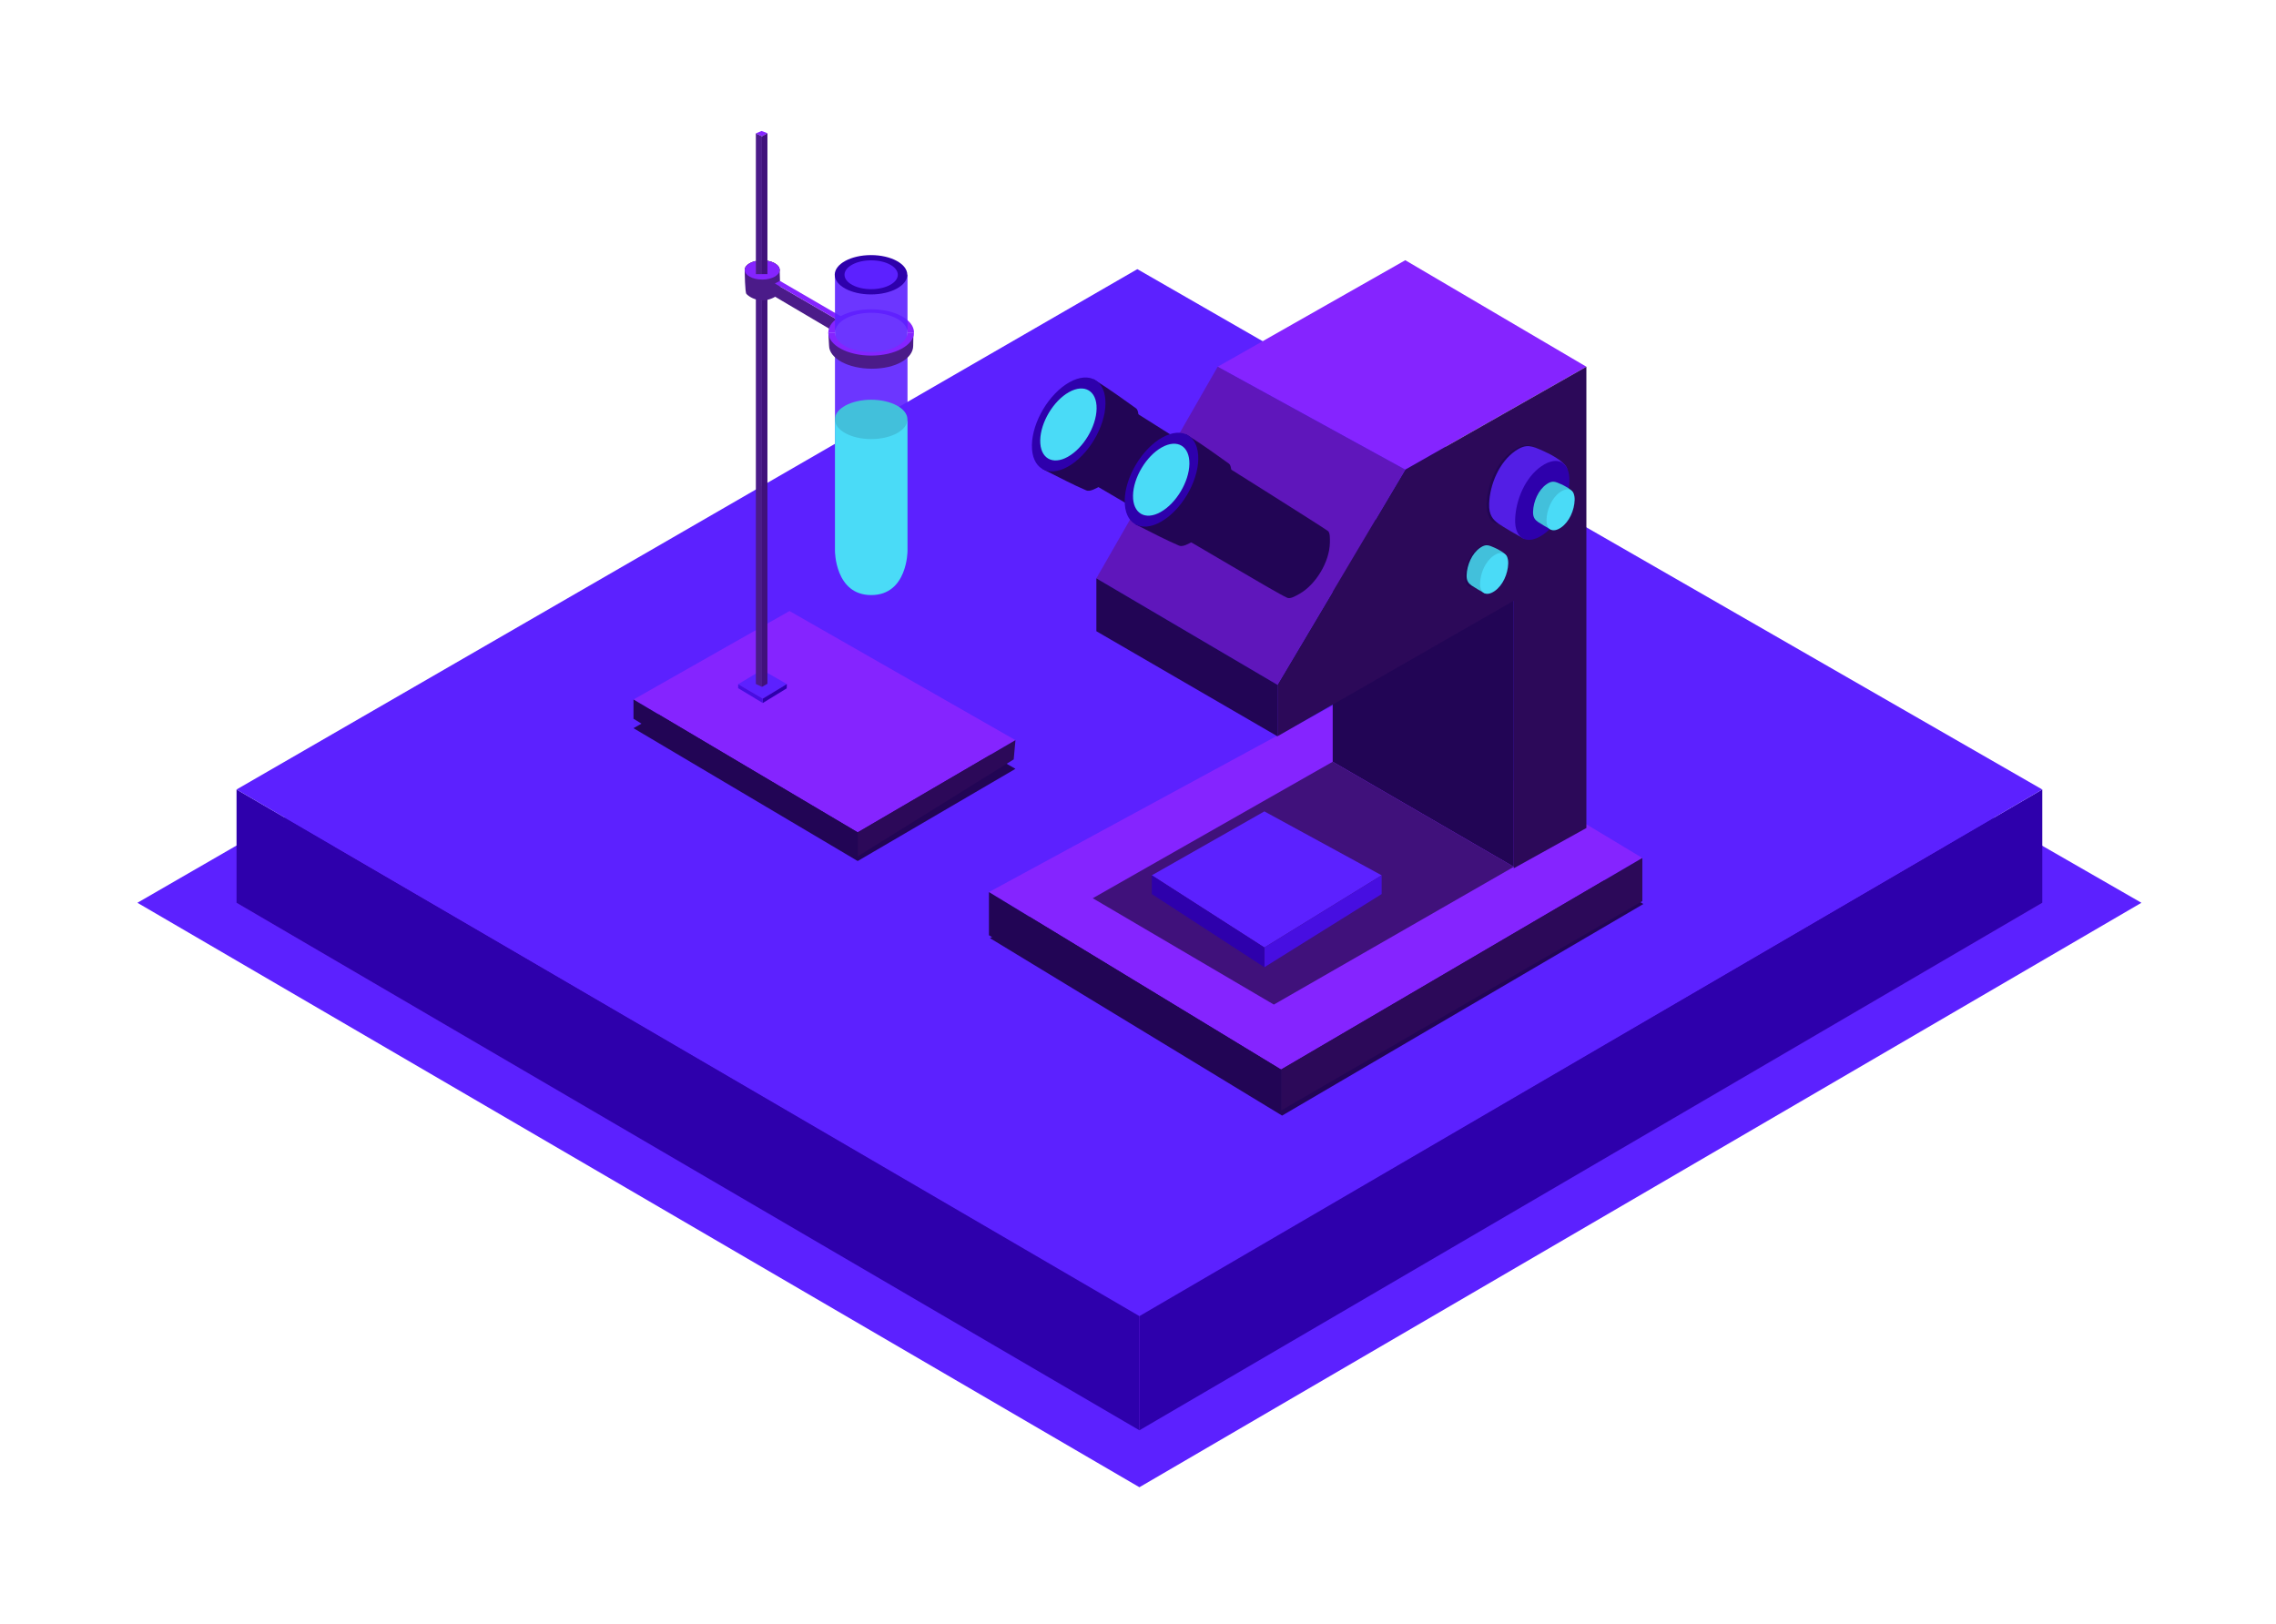 <svg width="646" height="461" viewBox="0 0 646 461" fill="none" xmlns="http://www.w3.org/2000/svg">
<g filter="url(#filter0_f_425_10709)">
<path d="M39 256.262L322.748 92.337L607.802 256.262L323.401 422.163L39 256.262Z" fill="#5C21FF"/>
</g>
<path d="M67.139 256.262L322.812 108.556L579.663 256.262L323.401 405.749L67.139 256.262Z" fill="#8524FF"/>
<path d="M67.139 224.104L323.401 373.339V406L67.139 256.262V224.104Z" fill="#2E00AC"/>
<path d="M579.662 224.104L323.4 373.339V406L579.662 256.262V224.104Z" fill="#2E00AC"/>
<path d="M67.139 224.104L322.812 76.397L579.663 224.104L323.401 373.59L67.139 224.104Z" fill="#5C21FF"/>
<g filter="url(#filter1_f_425_10709)">
<path d="M386.961 208.798L466.444 256.611L363.9 316.672L280.982 266.296L386.961 208.798Z" fill="#220555"/>
</g>
<path d="M386.67 195.728L466.153 243.542L363.609 303.603L280.691 253.227L386.67 195.728Z" fill="#8524FF"/>
<path d="M378.264 140.331L429.664 170.515V246.053L378.264 216.227L378.264 140.331Z" fill="#220555"/>
<path d="M310.156 254.97L361.557 285.154L429.664 246.053L378.263 216.227L310.156 254.97Z" fill="#40117B"/>
<path d="M326.916 248.467L358.867 268.96L392.153 248.467L358.867 230.32L326.916 248.467Z" fill="#5C21FF"/>
<path d="M358.865 274.555V268.96L392.152 248.467L392.152 253.791L358.865 274.555Z" fill="#470EE1"/>
<path d="M363.607 315.236V303.603L466.152 243.542L466.152 255.79L363.607 315.236Z" fill="#2C0959"/>
<path d="M363.61 315.236V303.603L280.691 253.227L280.691 265.475L363.61 315.236Z" fill="#220555"/>
<path d="M358.868 274.555V268.96L326.916 248.461L326.916 253.785L358.868 274.555Z" fill="#2E00AC"/>
<path d="M398.864 73.864L450.265 104.099L398.864 133.31L345.619 104.099L398.864 73.864Z" fill="#8524FF"/>
<path d="M450.265 235.035V104.099L398.865 133.31L362.582 194.396V209.001L429.664 170.515V246.463L450.265 235.035Z" fill="#2C0959"/>
<path d="M311.182 164.16L362.582 194.396L398.865 133.31L345.619 104.099L311.182 164.16Z" fill="#5F16BB"/>
<path d="M311.182 164.161L362.582 194.396V209.001L311.182 179.176V164.161Z" fill="#220555"/>
<g filter="url(#filter2_f_425_10709)">
<path d="M437.351 132.228C437.168 137.773 434.468 144.143 429.896 147.285C425.325 150.427 421.767 148.479 421.95 142.935C422.133 137.391 424.833 131.021 429.404 127.879C433.976 124.737 437.534 126.684 437.351 132.228Z" fill="#220555"/>
</g>
<g filter="url(#filter3_f_425_10709)">
<path d="M424.077 157.751C423.978 160.749 422.518 164.194 420.046 165.893C417.573 167.592 415.649 166.539 415.748 163.541C415.847 160.543 417.307 157.098 419.78 155.399C422.252 153.7 424.176 154.753 424.077 157.751Z" fill="#220555"/>
</g>
<path d="M444.781 133.003C444.68 136.072 442.371 140.876 440.835 143.764C439.598 146.092 434.471 151.484 432.431 152.886C430.637 151.913 426.538 149.504 425.41 148.709C423.719 147.518 422.564 146.149 422.667 143.038C422.85 137.493 425.55 131.123 430.121 127.981C433.291 125.803 434.828 126.612 437.966 127.981C439.492 128.647 444.064 130.85 444.781 133.003Z" fill="#531EE5"/>
<path d="M445.449 136.692C445.266 142.237 442.566 148.607 437.994 151.749C433.422 154.891 429.864 152.943 430.047 147.399C430.23 141.855 432.93 135.485 437.502 132.343C442.074 129.2 445.632 131.148 445.449 136.692Z" fill="#2E00AC"/>
<path d="M446.588 140.033C446.536 141.624 445.339 144.113 444.543 145.609C443.902 146.816 441.246 149.61 440.189 150.336C439.259 149.832 437.135 148.584 436.551 148.172C435.674 147.554 435.076 146.845 435.129 145.233C435.224 142.36 436.623 139.059 438.992 137.431C440.634 136.302 441.431 136.722 443.056 137.431C443.847 137.776 446.216 138.918 446.588 140.033Z" fill="#42C0DB"/>
<path d="M446.934 141.945C446.839 144.818 445.44 148.119 443.071 149.747C440.702 151.375 438.858 150.366 438.953 147.493C439.048 144.62 440.447 141.319 442.816 139.691C445.185 138.063 447.028 139.072 446.934 141.945Z" fill="#4ADBF7"/>
<path d="M427.731 158.072C427.678 159.663 426.481 162.152 425.686 163.648C425.045 164.855 422.388 167.648 421.331 168.375C420.402 167.871 418.277 166.623 417.693 166.211C416.817 165.593 416.218 164.884 416.272 163.272C416.366 160.399 417.765 157.098 420.134 155.47C421.777 154.341 422.573 154.761 424.199 155.47C424.99 155.815 427.359 156.957 427.731 158.072Z" fill="#42C0DB"/>
<path d="M428.076 159.984C427.981 162.857 426.582 166.157 424.213 167.786C421.844 169.414 420.001 168.405 420.096 165.532C420.191 162.659 421.59 159.358 423.959 157.73C426.327 156.102 428.171 157.111 428.076 159.984Z" fill="#4ADBF7"/>
<path d="M351.123 138.388C351.034 143.775 347.15 150.276 342.449 152.909C341.229 153.592 339.872 154.372 339.032 154.005C335.524 152.476 310.726 137.402 305.965 135.022C306.055 129.635 313.04 116.861 317.74 114.228C322.041 116.942 347.925 133.185 350.542 135.022C351.196 135.482 351.145 137.068 351.123 138.388Z" fill="#220555"/>
<circle r="9.756" transform="matrix(0.872 -0.489 -0.017 1 311.965 124.683)" fill="#2E00AC"/>
<path d="M323.152 120.033C323.043 126.644 318.277 134.623 312.507 137.854C311.009 138.693 309.345 139.65 308.313 139.2C304.008 137.323 301.804 136.093 295.962 133.172C296.072 126.561 304.644 110.882 310.414 107.651C315.692 110.982 319.228 113.647 322.439 115.902C323.242 116.466 323.179 118.413 323.152 120.033Z" fill="#220555"/>
<circle r="11.973" transform="matrix(0.872 -0.489 -0.017 1 303.328 120.483)" fill="#2E00AC"/>
<circle r="9.175" transform="matrix(0.872 -0.489 -0.017 1 303.249 120.488)" fill="#4ADBF7"/>
<path d="M377.461 154.069C377.371 159.456 373.488 165.958 368.787 168.59C367.567 169.274 366.21 170.053 365.37 169.687C361.862 168.158 337.063 153.084 332.303 150.704C332.393 145.317 339.377 132.542 344.078 129.91C348.379 132.624 374.263 148.867 376.88 150.704C377.534 151.163 377.483 152.75 377.461 154.069Z" fill="#220555"/>
<circle r="9.756" transform="matrix(0.872 -0.489 -0.017 1 338.305 140.365)" fill="#2E00AC"/>
<path d="M349.492 135.714C349.383 142.326 344.617 150.305 338.847 153.536C337.349 154.375 335.684 155.331 334.653 154.882C330.348 153.005 328.144 151.775 322.302 148.854C322.412 142.242 330.984 126.564 336.754 123.333C342.032 126.664 345.568 129.329 348.779 131.583C349.582 132.147 349.519 134.095 349.492 135.714Z" fill="#220555"/>
<circle r="11.973" transform="matrix(0.872 -0.489 -0.017 1 329.668 136.165)" fill="#2E00AC"/>
<circle r="9.175" transform="matrix(0.872 -0.489 -0.017 1 329.587 136.169)" fill="#4ADBF7"/>
<g filter="url(#filter4_f_425_10709)">
<path d="M224.089 181.582L288.219 218.237L243.44 244.41L179.805 206.701L224.089 181.582Z" fill="#220555"/>
</g>
<path d="M224.089 173.445L288.219 210.099L243.44 236.273L179.805 198.563L224.089 173.445Z" fill="#8524FF"/>
<path d="M287.722 215.557L288.218 210.099L243.438 236.273L243.438 243.095L287.722 215.557Z" fill="#2C0959"/>
<path d="M179.805 204.021L179.805 198.563L243.439 236.273L243.439 243.095L179.805 204.021Z" fill="#220555"/>
<path d="M216.3 190.148L223.343 194.174L216.502 198.316L209.513 194.222L216.3 190.148Z" fill="#5C21FF"/>
<path d="M223.288 195.4L223.343 194.174L216.502 198.316L216.502 199.556L223.288 195.4Z" fill="#2E00AC"/>
<path d="M209.513 195.338L209.513 194.222L216.502 198.315L216.502 199.556L209.513 195.338Z" fill="#470EE1"/>
<ellipse cx="216.337" cy="76.629" rx="4.962" ry="2.729" fill="#6F4E4E"/>
<path d="M214.537 37.865L216.274 38.672V194.966L214.537 194.16V37.865Z" fill="#4B1B89"/>
<path d="M216.273 38.672L217.824 37.803V194.098L216.273 194.966V38.672Z" fill="#40117B"/>
<path d="M221.298 76.629C221.298 77.126 221.597 83.05 221.174 83.451C220.465 84.126 218.706 85.052 217.267 85.202C216.966 85.234 216.655 85.25 216.337 85.25C214.422 85.25 212.698 84.325 211.871 83.451C211.437 83.141 211.375 77.083 211.375 76.629C211.375 75.472 212.684 74.483 214.532 74.086C214.532 74.644 214.532 76.753 214.532 77.807C214.635 77.804 217.721 77.807 217.825 77.807C217.825 76.629 217.825 74.582 217.825 74.025C219.838 74.373 221.298 75.407 221.298 76.629Z" fill="#4B1B89"/>
<path d="M219.934 80.474L237.424 90.646L236.741 94.119L219.934 84.195V80.474Z" fill="#4B1B89"/>
<path d="M219.934 80.474L237.424 90.646L238.85 89.901L221.36 79.73L219.934 80.474Z" fill="#8524FF"/>
<path d="M259.42 94.367C259.42 90.736 253.977 87.793 247.264 87.793C240.55 87.793 235.107 90.736 235.107 94.367H237.03C237.03 91.284 241.578 88.785 247.264 88.785C252.95 88.785 257.559 91.284 257.559 94.367H259.42Z" fill="#8524FF"/>
<path opacity="0.9" d="M236.988 77.993H257.579V156.389C257.579 156.389 257.579 168.917 247.284 168.917C236.988 168.917 236.988 156.389 236.988 156.389V77.993Z" fill="#5C21FF"/>
<path d="M236.988 119.052C236.988 119.052 237.877 124.324 247.284 124.324C256.691 124.324 257.579 119.052 257.579 119.052V156.389C257.579 156.389 257.579 168.917 247.284 168.917C236.988 168.917 236.988 156.389 236.988 156.389V119.052Z" fill="#4ADBF7"/>
<ellipse cx="247.221" cy="77.993" rx="10.296" ry="5.582" fill="#2E00AC"/>
<ellipse cx="247.264" cy="77.993" rx="7.567" ry="4.093" fill="#5C21FF"/>
<ellipse cx="247.264" cy="119.052" rx="10.296" ry="5.582" fill="#42C0DB"/>
<path d="M221.298 76.629C221.298 78.136 219.077 79.358 216.337 79.358C213.596 79.358 211.375 78.136 211.375 76.629C211.375 75.471 212.687 74.481 214.538 74.085C214.538 74.582 214.538 76.691 214.538 77.807C215.034 77.807 216.709 77.807 217.825 77.807C217.825 76.877 217.825 74.582 217.825 74.025C219.838 74.373 221.298 75.407 221.298 76.629Z" fill="#8524FF"/>
<path d="M216.15 37.183L217.824 37.803L216.274 38.672L214.537 37.865L216.15 37.183Z" fill="#8524FF"/>
<path d="M259.192 98.15C259.192 101.781 254.183 104.663 247.47 104.663C240.756 104.663 235.313 101.719 235.313 98.088C235.313 97.599 235.107 94.863 235.107 94.367C235.107 93.871 237.298 100.135 247.47 100.445C254.85 100.445 259.254 94.305 259.254 95.049C259.254 95.793 259.192 97.594 259.192 98.15Z" fill="#4B1B89"/>
<path d="M247.284 100.941C253.997 100.941 259.42 97.998 259.42 94.367H257.579C257.579 97.45 252.97 99.949 247.284 99.949C241.597 99.949 236.988 97.45 236.988 94.367H235.107C235.107 97.998 240.57 100.941 247.284 100.941Z" fill="#8524FF"/>
<defs>
<filter id="filter0_f_425_10709" x="0.812" y="54.149" width="645.179" height="406.202" filterUnits="userSpaceOnUse" color-interpolation-filters="sRGB">
<feFlood flood-opacity="0" result="BackgroundImageFix"/>
<feBlend mode="normal" in="SourceGraphic" in2="BackgroundImageFix" result="shape"/>
<feGaussianBlur stdDeviation="19.094" result="effect1_foregroundBlur_425_10709"/>
</filter>
<filter id="filter1_f_425_10709" x="275.585" y="203.4" width="196.256" height="118.669" filterUnits="userSpaceOnUse" color-interpolation-filters="sRGB">
<feFlood flood-opacity="0" result="BackgroundImageFix"/>
<feBlend mode="normal" in="SourceGraphic" in2="BackgroundImageFix" result="shape"/>
<feGaussianBlur stdDeviation="2.699" result="effect1_foregroundBlur_425_10709"/>
</filter>
<filter id="filter2_f_425_10709" x="421.328" y="125.762" width="16.644" height="23.64" filterUnits="userSpaceOnUse" color-interpolation-filters="sRGB">
<feFlood flood-opacity="0" result="BackgroundImageFix"/>
<feBlend mode="normal" in="SourceGraphic" in2="BackgroundImageFix" result="shape"/>
<feGaussianBlur stdDeviation="0.307" result="effect1_foregroundBlur_425_10709"/>
</filter>
<filter id="filter3_f_425_10709" x="414.412" y="153.254" width="11.001" height="14.783" filterUnits="userSpaceOnUse" color-interpolation-filters="sRGB">
<feFlood flood-opacity="0" result="BackgroundImageFix"/>
<feBlend mode="normal" in="SourceGraphic" in2="BackgroundImageFix" result="shape"/>
<feGaussianBlur stdDeviation="0.666" result="effect1_foregroundBlur_425_10709"/>
</filter>
<filter id="filter4_f_425_10709" x="175.785" y="177.563" width="116.454" height="70.868" filterUnits="userSpaceOnUse" color-interpolation-filters="sRGB">
<feFlood flood-opacity="0" result="BackgroundImageFix"/>
<feBlend mode="normal" in="SourceGraphic" in2="BackgroundImageFix" result="shape"/>
<feGaussianBlur stdDeviation="2.01" result="effect1_foregroundBlur_425_10709"/>
</filter>
</defs>
</svg>
